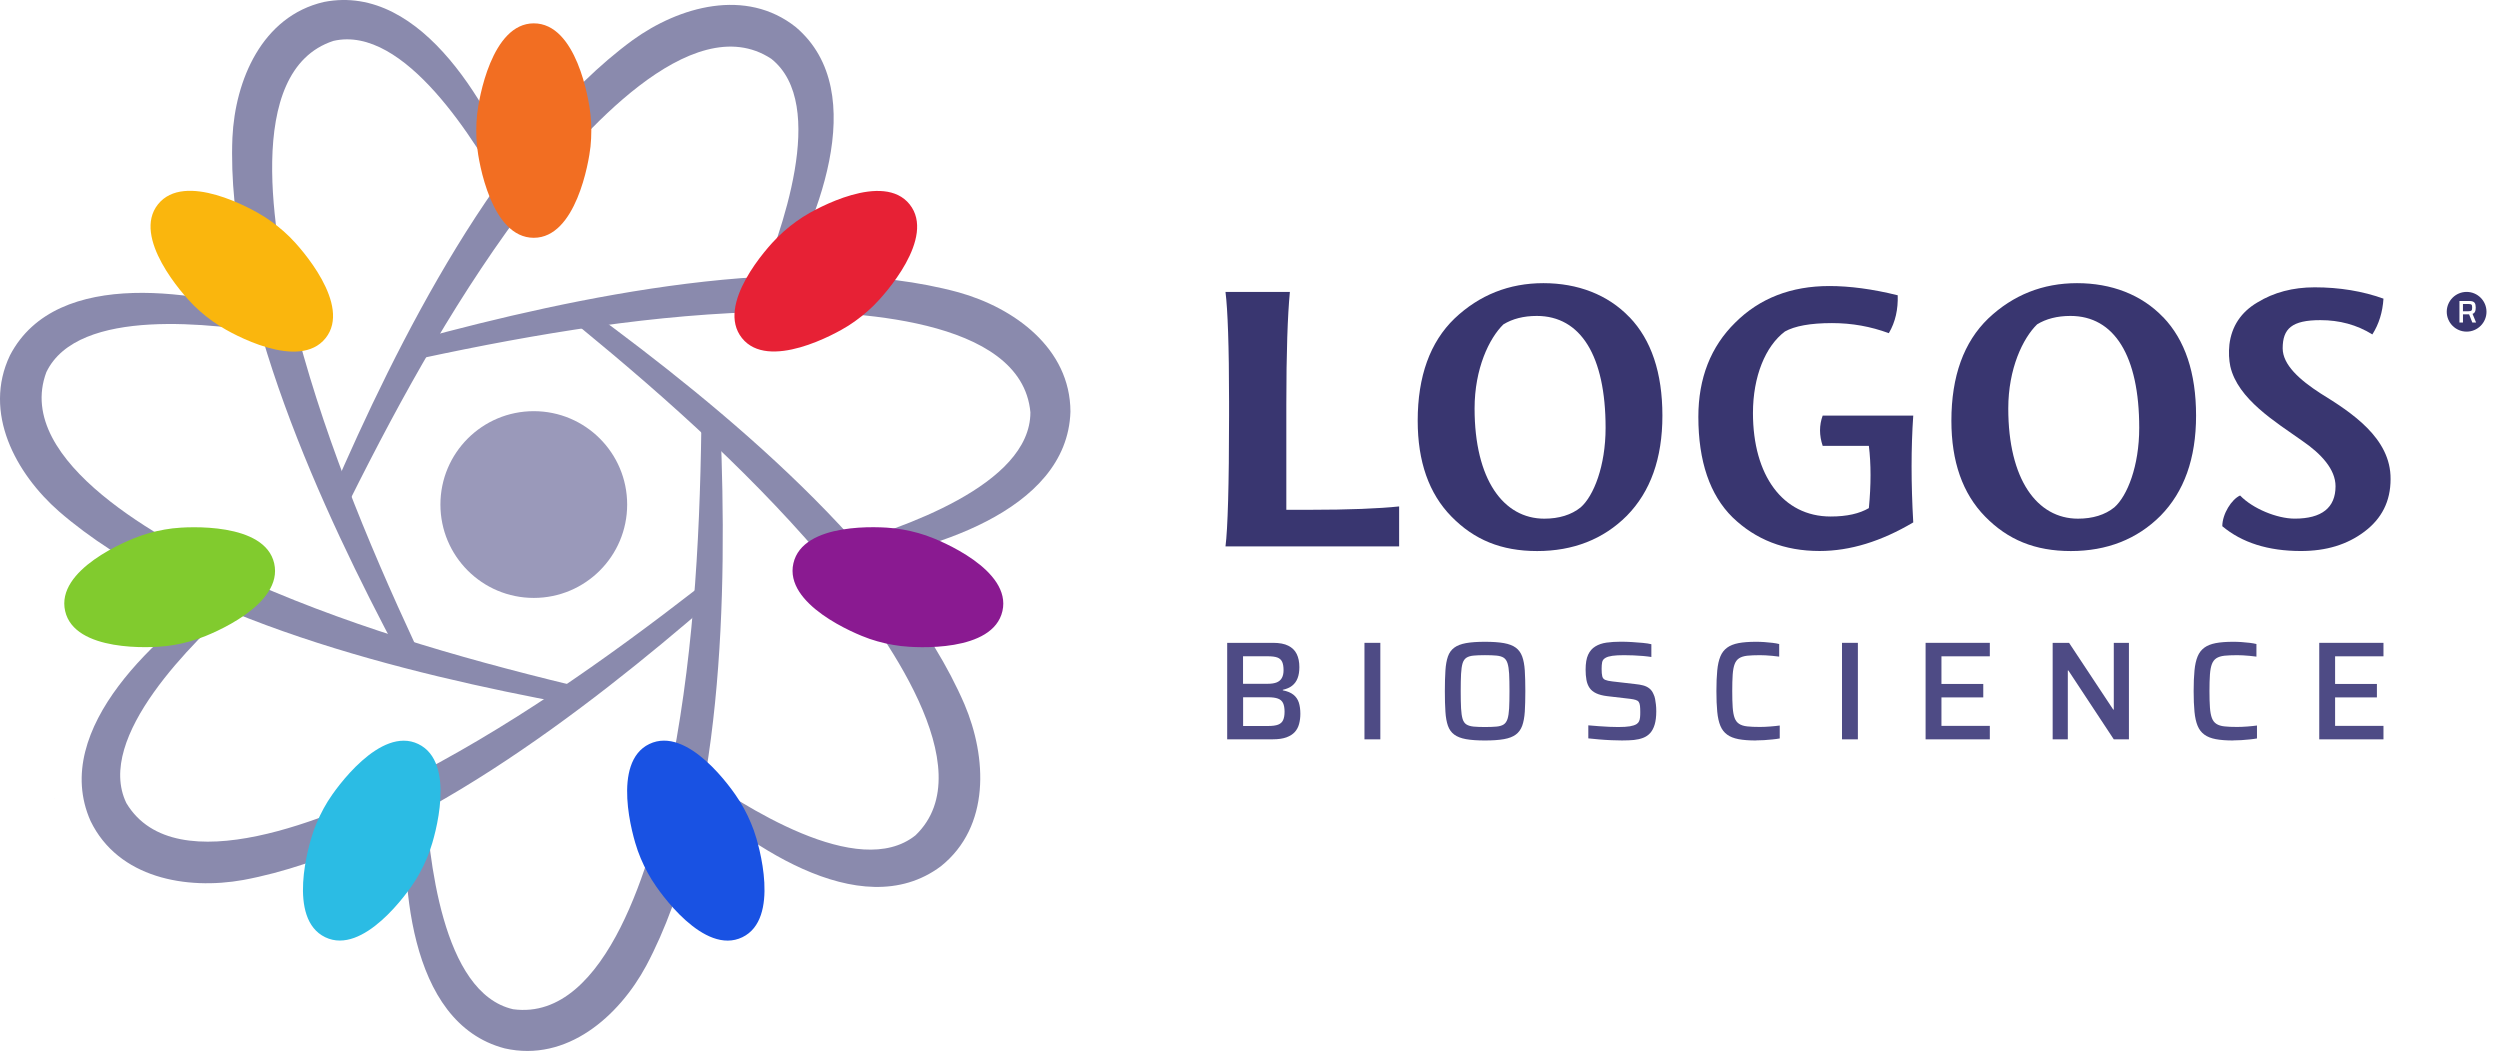 <svg width="126" height="53" viewBox="0 0 126 53" fill="none" xmlns="http://www.w3.org/2000/svg">
<path d="M62.649 36.59H63.913C64.131 36.59 64.297 36.568 64.416 36.523C64.535 36.477 64.618 36.402 64.667 36.297C64.717 36.19 64.742 36.048 64.742 35.87C64.742 35.692 64.717 35.541 64.665 35.434C64.614 35.328 64.527 35.252 64.408 35.209C64.289 35.165 64.125 35.142 63.917 35.142H62.653V36.59H62.649ZM62.649 34.463H63.886C64.079 34.463 64.234 34.439 64.349 34.392C64.463 34.344 64.55 34.271 64.606 34.168C64.663 34.067 64.691 33.937 64.691 33.776C64.691 33.596 64.667 33.458 64.62 33.355C64.572 33.254 64.493 33.181 64.38 33.139C64.268 33.097 64.101 33.076 63.886 33.076H62.649V34.461V34.463ZM61.85 37.263V32.399H64.161C64.481 32.399 64.739 32.447 64.93 32.544C65.122 32.64 65.265 32.779 65.354 32.961C65.443 33.143 65.488 33.363 65.488 33.622C65.488 33.84 65.459 34.026 65.399 34.18C65.34 34.336 65.249 34.461 65.126 34.558C65.004 34.655 64.845 34.724 64.653 34.766V34.793C64.879 34.835 65.057 34.908 65.188 35.013C65.318 35.116 65.407 35.248 65.461 35.409C65.512 35.569 65.538 35.757 65.538 35.974C65.538 36.158 65.516 36.329 65.474 36.487C65.433 36.645 65.36 36.78 65.259 36.893C65.158 37.005 65.017 37.094 64.837 37.162C64.657 37.227 64.43 37.261 64.153 37.261H61.848L61.85 37.263Z" fill="#4E4B85"/>
<path d="M68.769 32.399H69.569V37.263H68.769V32.399Z" fill="#4E4B85"/>
<path d="M74.841 36.642C75.076 36.642 75.27 36.634 75.425 36.62C75.577 36.606 75.698 36.57 75.785 36.513C75.872 36.456 75.937 36.362 75.979 36.234C76.02 36.103 76.048 35.927 76.06 35.704C76.072 35.48 76.078 35.189 76.078 34.831C76.078 34.473 76.072 34.182 76.06 33.958C76.048 33.735 76.02 33.559 75.979 33.428C75.937 33.298 75.872 33.205 75.785 33.149C75.698 33.092 75.577 33.058 75.425 33.042C75.272 33.028 75.076 33.02 74.841 33.02C74.606 33.02 74.419 33.028 74.269 33.042C74.119 33.056 73.998 33.092 73.909 33.149C73.82 33.207 73.755 33.3 73.715 33.428C73.676 33.559 73.65 33.735 73.638 33.958C73.626 34.182 73.62 34.473 73.62 34.831C73.62 35.189 73.626 35.48 73.638 35.704C73.65 35.927 73.676 36.103 73.715 36.234C73.755 36.364 73.82 36.458 73.909 36.513C73.998 36.57 74.119 36.604 74.269 36.62C74.419 36.634 74.611 36.642 74.841 36.642ZM74.841 37.32C74.455 37.32 74.137 37.298 73.887 37.253C73.638 37.208 73.44 37.132 73.294 37.023C73.147 36.915 73.043 36.766 72.975 36.578C72.91 36.39 72.866 36.153 72.849 35.868C72.829 35.583 72.821 35.237 72.821 34.833C72.821 34.429 72.831 34.083 72.849 33.798C72.866 33.513 72.91 33.276 72.975 33.088C73.04 32.9 73.147 32.752 73.294 32.643C73.44 32.534 73.638 32.459 73.887 32.413C74.137 32.368 74.455 32.346 74.841 32.346C75.227 32.346 75.547 32.368 75.799 32.413C76.05 32.459 76.25 32.534 76.396 32.643C76.543 32.752 76.65 32.9 76.719 33.088C76.788 33.276 76.831 33.513 76.85 33.798C76.867 34.083 76.877 34.429 76.877 34.833C76.877 35.237 76.867 35.583 76.85 35.868C76.831 36.153 76.786 36.39 76.719 36.578C76.65 36.766 76.543 36.915 76.396 37.023C76.25 37.132 76.052 37.208 75.799 37.253C75.547 37.298 75.227 37.32 74.841 37.32Z" fill="#4E4B85"/>
<path d="M81.79 37.32C81.616 37.32 81.424 37.316 81.215 37.306C81.005 37.297 80.799 37.285 80.599 37.267C80.4 37.251 80.216 37.233 80.051 37.214V36.557C80.221 36.57 80.4 36.584 80.585 36.6C80.771 36.614 80.949 36.624 81.119 36.632C81.29 36.64 81.436 36.642 81.559 36.642C81.808 36.642 82.004 36.63 82.146 36.606C82.287 36.582 82.402 36.545 82.485 36.493C82.542 36.456 82.582 36.408 82.609 36.353C82.635 36.295 82.651 36.228 82.659 36.151C82.667 36.074 82.669 35.987 82.669 35.894C82.669 35.767 82.665 35.66 82.655 35.575C82.645 35.49 82.625 35.425 82.592 35.377C82.558 35.33 82.507 35.296 82.435 35.275C82.364 35.253 82.273 35.235 82.16 35.221L81.001 35.086C80.775 35.059 80.589 35.009 80.447 34.942C80.302 34.873 80.192 34.784 80.114 34.669C80.037 34.556 79.984 34.422 79.956 34.265C79.928 34.109 79.915 33.937 79.915 33.749C79.915 33.432 79.956 33.183 80.041 32.999C80.126 32.815 80.247 32.675 80.405 32.58C80.564 32.483 80.749 32.419 80.967 32.388C81.185 32.358 81.424 32.342 81.687 32.342C81.871 32.342 82.06 32.348 82.253 32.36C82.447 32.372 82.629 32.386 82.801 32.402C82.974 32.417 83.116 32.441 83.229 32.469V33.112C83.11 33.094 82.974 33.076 82.815 33.062C82.657 33.048 82.493 33.037 82.325 33.031C82.154 33.023 81.996 33.021 81.852 33.021C81.606 33.021 81.41 33.031 81.262 33.053C81.114 33.074 80.999 33.108 80.92 33.155C80.825 33.207 80.769 33.28 80.749 33.371C80.73 33.462 80.722 33.577 80.722 33.713C80.722 33.873 80.732 33.996 80.754 34.085C80.775 34.174 80.825 34.232 80.902 34.265C80.979 34.299 81.098 34.325 81.258 34.343L82.418 34.477C82.564 34.491 82.695 34.513 82.813 34.544C82.932 34.576 83.037 34.625 83.128 34.697C83.219 34.768 83.292 34.869 83.344 35.001C83.377 35.067 83.401 35.142 83.417 35.227C83.433 35.312 83.447 35.405 83.458 35.506C83.47 35.607 83.476 35.722 83.476 35.848C83.476 36.117 83.448 36.341 83.395 36.519C83.342 36.697 83.264 36.841 83.169 36.946C83.073 37.053 82.954 37.133 82.813 37.188C82.673 37.241 82.517 37.277 82.346 37.295C82.176 37.31 81.992 37.318 81.794 37.318L81.79 37.32Z" fill="#4E4B85"/>
<path d="M88.498 37.32C88.15 37.32 87.857 37.298 87.621 37.253C87.386 37.208 87.194 37.133 87.046 37.023C86.897 36.915 86.784 36.768 86.707 36.582C86.63 36.396 86.576 36.159 86.549 35.872C86.521 35.585 86.507 35.239 86.507 34.833C86.507 34.428 86.521 34.081 86.549 33.794C86.576 33.507 86.63 33.27 86.707 33.084C86.784 32.898 86.897 32.752 87.046 32.643C87.194 32.534 87.386 32.459 87.621 32.413C87.857 32.368 88.15 32.346 88.498 32.346C88.634 32.346 88.775 32.35 88.919 32.36C89.064 32.37 89.2 32.382 89.333 32.399C89.465 32.415 89.578 32.435 89.671 32.459V33.094C89.552 33.08 89.436 33.066 89.321 33.054C89.206 33.042 89.093 33.034 88.985 33.029C88.876 33.023 88.783 33.021 88.701 33.021C88.442 33.021 88.229 33.031 88.058 33.048C87.888 33.068 87.754 33.11 87.653 33.175C87.552 33.24 87.477 33.339 87.427 33.468C87.378 33.597 87.344 33.772 87.328 33.994C87.312 34.216 87.305 34.493 87.305 34.829C87.305 35.166 87.312 35.437 87.328 35.66C87.344 35.884 87.378 36.06 87.427 36.191C87.477 36.321 87.552 36.418 87.653 36.483C87.754 36.549 87.89 36.592 88.058 36.61C88.229 36.63 88.442 36.638 88.701 36.638C88.858 36.638 89.028 36.63 89.214 36.616C89.4 36.602 89.562 36.584 89.699 36.566V37.217C89.596 37.237 89.473 37.253 89.335 37.267C89.196 37.281 89.054 37.293 88.911 37.303C88.767 37.312 88.63 37.316 88.498 37.316V37.32Z" fill="#4E4B85"/>
<path d="M92.837 32.399H93.637V37.263H92.837V32.399Z" fill="#4E4B85"/>
<path d="M97.05 37.263V32.399H100.287V33.078H97.849V34.471H99.957V35.149H97.849V36.584H100.287V37.263H97.05Z" fill="#4E4B85"/>
<path d="M103.454 37.263V32.399H104.281L106.507 35.763H106.535V32.399H107.298V37.263H106.535L104.246 33.792H104.218V37.263H103.454Z" fill="#4E4B85"/>
<path d="M112.55 37.32C112.202 37.32 111.909 37.298 111.674 37.253C111.438 37.208 111.246 37.133 111.098 37.023C110.95 36.915 110.837 36.768 110.76 36.582C110.683 36.396 110.629 36.159 110.602 35.872C110.574 35.585 110.56 35.239 110.56 34.833C110.56 34.428 110.574 34.081 110.602 33.794C110.629 33.507 110.683 33.27 110.76 33.084C110.837 32.898 110.95 32.752 111.098 32.643C111.246 32.534 111.438 32.459 111.674 32.413C111.909 32.368 112.202 32.346 112.55 32.346C112.687 32.346 112.828 32.35 112.972 32.36C113.117 32.37 113.253 32.382 113.385 32.399C113.518 32.415 113.631 32.435 113.724 32.459V33.094C113.605 33.08 113.488 33.066 113.374 33.054C113.259 33.042 113.146 33.034 113.037 33.029C112.928 33.023 112.836 33.021 112.754 33.021C112.495 33.021 112.282 33.031 112.111 33.048C111.941 33.068 111.806 33.11 111.706 33.175C111.605 33.24 111.53 33.339 111.48 33.468C111.43 33.597 111.397 33.772 111.381 33.994C111.365 34.216 111.357 34.493 111.357 34.829C111.357 35.166 111.365 35.437 111.381 35.66C111.397 35.884 111.43 36.06 111.48 36.191C111.53 36.321 111.605 36.418 111.706 36.483C111.806 36.549 111.943 36.592 112.111 36.61C112.282 36.63 112.495 36.638 112.754 36.638C112.911 36.638 113.081 36.63 113.267 36.616C113.453 36.602 113.615 36.584 113.752 36.566V37.217C113.649 37.237 113.526 37.253 113.387 37.267C113.249 37.281 113.106 37.293 112.964 37.303C112.82 37.312 112.683 37.316 112.55 37.316V37.32Z" fill="#4E4B85"/>
<path d="M116.89 37.263V32.399H120.127V33.078H117.689V34.471H119.796V35.149H117.689V36.584H120.127V37.263H116.89Z" fill="#4E4B85"/>
<path d="M70.514 27.538H61.765C61.877 26.67 61.945 24.465 61.945 20.945V20.247C61.945 17.449 61.877 15.605 61.765 14.715H65.01C64.897 15.88 64.831 17.767 64.831 20.373V25.694H65.973C67.987 25.694 69.509 25.631 70.516 25.524V27.538H70.514Z" fill="#393670"/>
<path d="M75.773 16.347C75.057 17.045 74.319 18.573 74.319 20.587C74.319 24.169 75.773 26.141 77.833 26.141C78.571 26.141 79.198 25.951 79.669 25.569C80.319 24.997 80.922 23.492 80.922 21.562C80.922 17.938 79.669 15.923 77.454 15.923C76.783 15.923 76.223 16.072 75.775 16.347H75.773ZM82.129 15.987C83.225 17.131 83.785 18.785 83.785 20.947C83.785 23.11 83.181 24.784 81.994 25.993C80.809 27.18 79.286 27.773 77.473 27.773C75.661 27.773 74.296 27.202 73.154 26.036C72.012 24.871 71.452 23.26 71.452 21.203C71.452 18.957 72.079 17.239 73.31 16.052C74.563 14.865 76.062 14.271 77.786 14.271C79.509 14.271 81.031 14.843 82.127 15.989L82.129 15.987Z" fill="#393670"/>
<path d="M95.645 14.885C95.666 15.583 95.534 16.22 95.197 16.792C94.279 16.454 93.34 16.284 92.332 16.284C91.236 16.284 90.453 16.432 89.96 16.707C88.975 17.449 88.349 18.974 88.349 20.819C88.349 23.955 89.849 26.032 92.265 26.032C93.094 26.032 93.719 25.884 94.191 25.609C94.303 24.443 94.303 23.383 94.191 22.471H91.863C91.685 21.941 91.685 21.432 91.863 20.945H96.428C96.316 22.577 96.316 24.358 96.428 26.329C94.818 27.283 93.25 27.77 91.707 27.77C89.938 27.77 88.484 27.198 87.321 26.074C86.179 24.95 85.597 23.254 85.597 21.009C85.597 19.058 86.224 17.469 87.455 16.26C88.686 15.031 90.275 14.416 92.2 14.416C93.207 14.416 94.37 14.564 95.647 14.883L95.645 14.885Z" fill="#393670"/>
<path d="M102.671 16.347C101.955 17.045 101.217 18.573 101.217 20.587C101.217 24.169 102.671 26.141 104.731 26.141C105.469 26.141 106.096 25.951 106.565 25.569C107.214 24.997 107.817 23.492 107.817 21.562C107.817 17.938 106.565 15.923 104.349 15.923C103.678 15.923 103.118 16.072 102.671 16.347ZM109.026 15.987C110.122 17.131 110.682 18.785 110.682 20.947C110.682 23.11 110.079 24.784 108.892 25.993C107.707 27.18 106.183 27.773 104.371 27.773C102.558 27.773 101.193 27.202 100.051 26.036C98.91 24.871 98.35 23.26 98.35 21.203C98.35 18.957 98.977 17.239 100.208 16.052C101.46 14.865 102.96 14.271 104.683 14.271C106.407 14.271 107.928 14.843 109.024 15.989L109.026 15.987Z" fill="#393670"/>
<path d="M119.567 16.855C118.783 16.368 117.91 16.135 116.949 16.135C115.516 16.135 115.047 16.558 115.047 17.555C115.047 18.383 115.898 19.144 116.949 19.823C118.492 20.777 120.506 22.07 120.485 24.146C120.485 25.27 120.038 26.139 119.165 26.796C118.292 27.453 117.24 27.771 115.966 27.771C114.309 27.771 112.99 27.348 112.004 26.521C112.004 25.905 112.473 25.163 112.901 24.973C113.528 25.63 114.758 26.139 115.653 26.139C117.018 26.139 117.711 25.589 117.711 24.506C117.711 23.657 116.994 22.874 116.033 22.217C114.689 21.264 112.788 20.12 112.408 18.466C112.341 18.147 112.319 17.767 112.362 17.363C112.473 16.451 112.944 15.731 113.771 15.244C114.6 14.736 115.562 14.481 116.658 14.481C117.91 14.481 119.074 14.673 120.127 15.052C120.083 15.731 119.903 16.325 119.567 16.855Z" fill="#393670"/>
<path d="M124.567 15.359L124.567 15.36C124.568 15.361 124.569 15.361 124.569 15.361L124.567 15.359Z" fill="#393670"/>
<path d="M124.567 15.36C124.555 15.347 124.534 15.337 124.507 15.33C124.48 15.324 124.442 15.32 124.392 15.32H124.133V15.688H124.384C124.434 15.688 124.473 15.684 124.501 15.678C124.529 15.672 124.551 15.66 124.565 15.646C124.578 15.633 124.586 15.613 124.59 15.589C124.594 15.565 124.596 15.537 124.596 15.504C124.596 15.47 124.596 15.441 124.59 15.417C124.587 15.393 124.579 15.374 124.567 15.36Z" fill="#393670"/>
<path d="M124.607 16.255H124.605L124.442 15.842H124.415H124.134V16.255H123.956V15.171H124.462C124.529 15.171 124.585 15.179 124.628 15.195C124.67 15.211 124.702 15.235 124.723 15.264C124.745 15.294 124.759 15.329 124.765 15.371C124.773 15.412 124.777 15.458 124.777 15.508C124.777 15.543 124.773 15.583 124.767 15.624C124.761 15.668 124.745 15.705 124.723 15.741C124.702 15.777 124.666 15.802 124.616 15.818L124.795 16.255H124.607ZM124.318 14.712C123.766 14.712 123.316 15.161 123.316 15.713C123.316 16.265 123.766 16.714 124.318 16.714C124.87 16.714 125.319 16.265 125.319 15.713C125.319 15.161 124.87 14.712 124.318 14.712Z" fill="#393670"/>
<path d="M26.903 30.135C29.502 30.135 31.609 28.028 31.609 25.429C31.609 22.83 29.502 20.723 26.903 20.723C24.304 20.723 22.197 22.83 22.197 25.429C22.197 28.028 24.304 30.135 26.903 30.135Z" fill="#9A99BA"/>
<path d="M46.711 45.686L46.715 45.68V45.684C46.715 45.684 46.715 45.685 46.713 45.686H46.711Z" fill="#3A3863"/>
<path d="M29.709 15.632C36.354 20.501 45.299 27.831 48.61 35.497C49.742 38.162 49.923 41.655 47.421 43.659C43.335 46.717 37.324 42.352 34.321 39.5C33.925 39.114 34.441 38.492 34.893 38.811C37.442 40.616 43.262 44.403 46.141 42.1C49.629 38.754 44.412 31.742 42.071 28.854C38.251 24.231 33.766 20.204 29.121 16.395C28.664 16.018 29.178 15.272 29.707 15.632H29.709Z" fill="#8A8AAD"/>
<path d="M36.311 21.515C36.649 29.746 36.494 41.309 32.565 48.681C31.189 51.228 28.57 53.545 25.442 52.84C20.504 51.551 20.168 44.131 20.526 40.004C20.581 39.453 21.388 39.47 21.421 40.021C21.599 43.141 22.266 50.051 25.863 50.866C30.654 51.508 32.884 43.058 33.681 39.425C34.913 33.556 35.266 27.539 35.348 21.534C35.356 20.94 36.261 20.879 36.309 21.515H36.311Z" fill="#8A8AAD"/>
<path d="M2.745 40.234L2.751 40.238H2.747V40.234H2.745Z" fill="#3A3863"/>
<path d="M35.83 30.344C29.605 35.739 20.467 42.828 12.256 44.352C9.406 44.863 5.961 44.263 4.564 41.378C2.493 36.715 8.085 31.826 11.535 29.533C12 29.232 12.49 29.874 12.08 30.242C9.752 32.326 4.765 37.158 6.369 40.476C8.853 44.623 16.851 41.096 20.189 39.455C25.547 36.76 30.469 33.286 35.218 29.604C35.687 29.242 36.299 29.909 35.831 30.344H35.83Z" fill="#8A8AAD"/>
<path d="M28.625 35.473C20.526 33.969 9.286 31.247 2.974 25.776C0.797 23.868 -0.88 20.798 0.504 17.907C2.861 13.38 10.169 14.704 14.112 15.972C14.637 16.149 14.442 16.931 13.897 16.84C10.815 16.32 3.93 15.433 2.336 18.757C0.645 23.284 8.386 27.34 11.75 28.925C17.198 31.434 22.984 33.115 28.822 34.532C29.398 34.672 29.259 35.567 28.627 35.473H28.625Z" fill="#8A8AAD"/>
<path d="M20.124 33.038C16.249 25.768 11.372 15.282 11.714 6.938C11.85 4.045 13.202 0.821 16.326 0.099C21.335 -0.883 24.856 5.657 26.324 9.532C26.513 10.052 25.779 10.387 25.511 9.903C23.996 7.169 20.396 1.233 16.804 2.061C12.21 3.561 13.866 12.142 14.724 15.76C16.16 21.584 18.453 27.157 20.985 32.605C21.236 33.143 20.449 33.591 20.128 33.038H20.124Z" fill="#8A8AAD"/>
<path d="M42.244 1.607H42.239C42.239 1.607 42.24 1.607 42.242 1.606C42.242 1.606 42.244 1.606 42.246 1.607H42.244Z" fill="#3A3863"/>
<path d="M16.726 24.872C19.995 17.309 25.151 6.958 31.887 2.022C34.234 0.325 37.598 -0.628 40.109 1.366C43.997 4.669 41.082 11.5 38.968 15.063C38.679 15.535 37.96 15.169 38.169 14.661C39.362 11.772 41.759 5.257 38.872 2.963C34.835 0.307 29.159 6.952 26.864 9.879C23.207 14.632 20.278 19.899 17.598 25.276C17.334 25.807 16.493 25.471 16.724 24.876L16.726 24.872Z" fill="#8A8AAD"/>
<path d="M20.994 17.126C28.942 14.967 40.251 12.544 48.311 14.733C51.1 15.51 53.944 17.545 53.95 20.751C53.792 25.851 46.634 27.829 42.53 28.399C41.981 28.468 41.818 27.677 42.347 27.522C45.349 26.654 51.938 24.465 51.932 20.779C51.493 15.965 42.758 15.673 39.039 15.703C33.042 15.807 27.098 16.801 21.226 18.059C20.646 18.183 20.384 17.315 20.994 17.126Z" fill="#8A8AAD"/>
<path d="M26.903 11.985C24.763 11.985 24.126 8.18 24.045 7.385C23.99 6.85 23.99 6.311 24.045 5.777C24.128 4.974 24.783 1.177 26.903 1.177C29.044 1.177 29.68 4.982 29.762 5.777C29.816 6.311 29.816 6.85 29.762 7.385C29.678 8.188 29.024 11.985 26.903 11.985Z" fill="#F26E22"/>
<path d="M37.395 17.039C36.061 15.366 38.639 12.496 39.21 11.937C39.594 11.561 40.015 11.225 40.467 10.934C41.145 10.497 44.522 8.643 45.846 10.3C47.179 11.973 44.601 14.844 44.03 15.403C43.646 15.779 43.225 16.114 42.774 16.405C42.095 16.842 38.718 18.696 37.395 17.039Z" fill="#E72135"/>
<path d="M39.987 28.392C40.462 26.307 44.315 26.533 45.108 26.63C45.64 26.695 46.167 26.815 46.675 26.988C47.439 27.248 50.995 28.732 50.523 30.797C50.047 32.883 46.195 32.657 45.403 32.56C44.87 32.495 44.343 32.375 43.835 32.202C43.071 31.942 39.515 30.458 39.987 28.392Z" fill="#8A1A91"/>
<path d="M32.725 37.498C34.653 36.569 36.879 39.722 37.295 40.403C37.578 40.86 37.809 41.346 37.993 41.852C38.267 42.613 39.324 46.316 37.413 47.237C35.486 48.166 33.26 45.013 32.843 44.332C32.561 43.875 32.329 43.389 32.146 42.883C31.872 42.123 30.814 38.419 32.725 37.498Z" fill="#1952E3"/>
<path d="M21.081 37.498C23.008 38.427 21.93 42.131 21.66 42.883C21.477 43.389 21.243 43.873 20.963 44.332C20.54 45.019 18.302 48.156 16.393 47.237C14.466 46.308 15.543 42.604 15.813 41.852C15.996 41.346 16.23 40.862 16.511 40.403C16.933 39.715 19.172 36.579 21.081 37.498Z" fill="#2BBCE4"/>
<path d="M13.819 28.393C14.295 30.479 10.727 31.946 9.971 32.202C9.463 32.375 8.937 32.495 8.404 32.56C7.603 32.658 3.755 32.865 3.283 30.797C2.807 28.712 6.375 27.244 7.131 26.988C7.639 26.815 8.166 26.695 8.699 26.63C9.5 26.533 13.348 26.325 13.819 28.393Z" fill="#81CB2E"/>
<path d="M16.412 17.039C15.078 18.712 11.705 16.838 11.033 16.405C10.579 16.114 10.158 15.779 9.776 15.403C9.199 14.837 6.64 11.957 7.961 10.3C9.295 8.627 12.667 10.501 13.34 10.934C13.793 11.225 14.214 11.561 14.596 11.937C15.174 12.502 17.733 15.382 16.412 17.039Z" fill="#FAB60D"/>
</svg>
